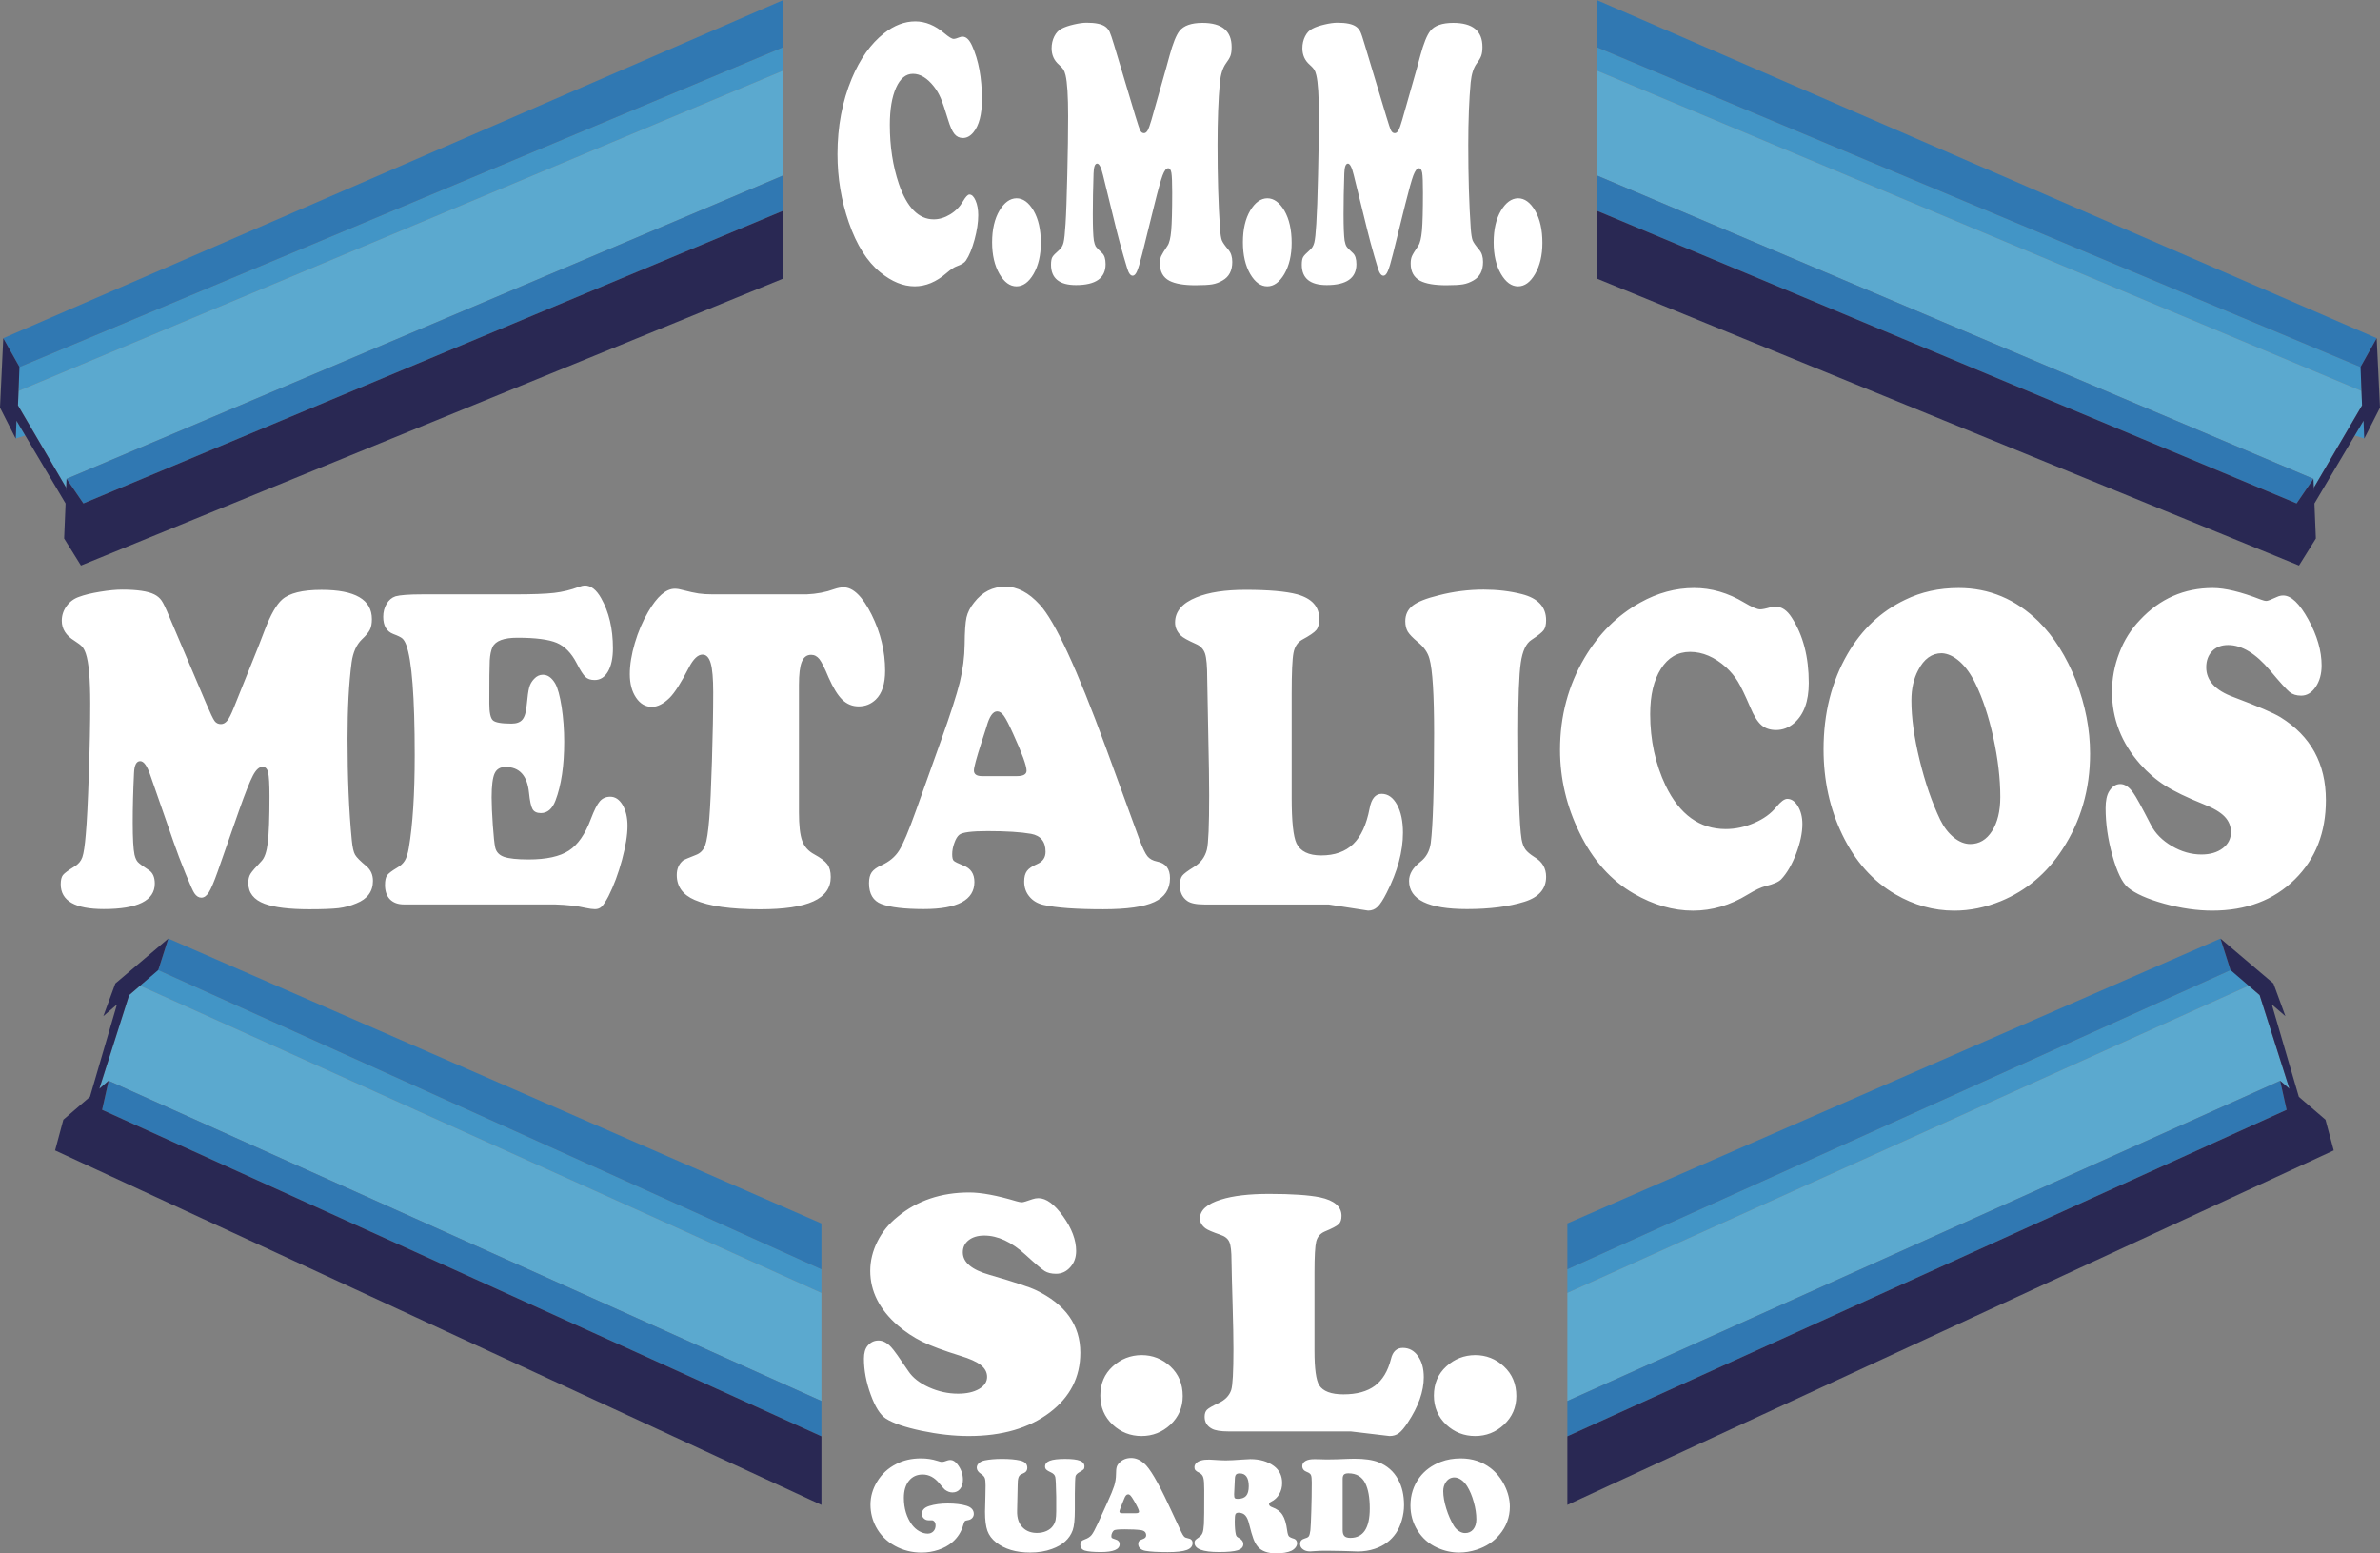 <?xml version="1.0" encoding="utf-8"?>
<!-- Generator: Adobe Illustrator 16.0.0, SVG Export Plug-In . SVG Version: 6.00 Build 0)  -->
<!DOCTYPE svg PUBLIC "-//W3C//DTD SVG 1.1//EN" "http://www.w3.org/Graphics/SVG/1.1/DTD/svg11.dtd">
<svg version="1.1" id="Capa_1" xmlns="http://www.w3.org/2000/svg" xmlns:xlink="http://www.w3.org/1999/xlink" x="0px" y="0px"
	 width="210.455px" height="137.332px" viewBox="0 0 210.455 137.332" enable-background="new 0 0 210.455 137.332"
	 xml:space="preserve">
<rect x="0" y="0" width="210.455" height="137.332" fill="#808080" stroke="none"/>
<g>
	<path fill="#4295C6" d="M72.637,112.213L13.992,85.766l0.459,0.163L72.637,112.213z M14.451,85.929l-0.424-0.265l-1.637,1.481
		l60.246,27.162v-2.095L14.451,85.929z"/>
	<path fill="#5BA9CF" d="M8.576,96.562l2.843-8.585l-2.635,8.28l0.821-0.706L8.576,96.562z M72.637,114.308L12.391,87.146
		l-0.972,0.831l-2.843,8.585l1.029-1.011l63.031,28.31V114.308z"/>
	<polygon fill="#3078B2" points="72.637,123.86 9.605,95.551 9.029,98.119 72.637,126.985 	"/>
	<polygon fill="#3078B2" points="14.885,82.977 13.992,85.766 72.637,112.217 72.637,108.165 	"/>
	<polygon fill="#292853" points="72.637,126.985 9.029,98.119 9.605,95.551 8.784,96.257 11.419,87.977 13.996,85.761 
		14.885,82.977 10.199,86.95 9.138,89.839 10.342,88.807 7.955,96.968 7.447,97.404 5.602,98.991 4.871,101.708 72.637,133.049 	"/>
	<path fill="#FFFFFF" d="M134.233,17.529c0.582,0,1.082,0.363,1.507,1.087c0.432,0.739,0.647,1.69,0.647,2.854
		c0,1.091-0.216,2.009-0.647,2.755c-0.425,0.728-0.925,1.09-1.507,1.09c-0.577,0-1.077-0.362-1.504-1.09
		c-0.435-0.746-0.65-1.681-0.65-2.803c0-1.143,0.216-2.08,0.65-2.806C133.156,17.902,133.656,17.54,134.233,17.529z M80.937,1.888
		c0.891,0,1.747,0.354,2.577,1.057c0.392,0.329,0.658,0.493,0.813,0.493c0.105,0,0.286-0.047,0.529-0.146
		c0.08-0.034,0.167-0.051,0.265-0.051c0.317,0,0.593,0.264,0.833,0.792c0.58,1.276,0.875,2.86,0.875,4.753
		c0,1.33-0.252,2.304-0.758,2.919c-0.275,0.33-0.58,0.495-0.923,0.495c-0.31,0-0.561-0.122-0.755-0.362
		c-0.195-0.242-0.386-0.671-0.57-1.287c-0.26-0.87-0.476-1.493-0.637-1.874c-0.162-0.38-0.365-0.724-0.604-1.031
		c-0.592-0.748-1.205-1.121-1.854-1.121c-0.624,0-1.125,0.409-1.491,1.227c-0.368,0.82-0.553,1.917-0.553,3.293
		c0,1.891,0.265,3.623,0.794,5.196c0.719,2.102,1.748,3.151,3.09,3.151c0.49,0,0.977-0.149,1.462-0.444
		c0.484-0.298,0.856-0.684,1.126-1.153c0.232-0.397,0.423-0.596,0.564-0.596c0.216,0,0.394,0.178,0.549,0.535
		c0.154,0.359,0.232,0.788,0.232,1.295c0,0.638-0.11,1.354-0.322,2.146c-0.215,0.792-0.467,1.414-0.768,1.863
		c-0.125,0.187-0.39,0.354-0.791,0.496c-0.233,0.075-0.543,0.279-0.924,0.608c-0.902,0.783-1.838,1.172-2.814,1.172
		c-1.016,0-2.027-0.412-3.038-1.236c-1.177-0.958-2.102-2.426-2.785-4.408c-0.667-1.923-1.005-3.936-1.005-6.037
		c0-2.442,0.424-4.669,1.262-6.682c0.731-1.75,1.682-3.084,2.856-4.009C79.068,2.241,79.99,1.888,80.937,1.888z M89.883,17.529
		c0.582,0,1.082,0.363,1.51,1.087c0.43,0.739,0.645,1.69,0.645,2.854c0,1.091-0.215,2.009-0.645,2.755
		c-0.428,0.728-0.928,1.09-1.51,1.09c-0.577,0-1.076-0.362-1.504-1.09c-0.43-0.746-0.65-1.681-0.65-2.803
		c0-1.143,0.221-2.08,0.65-2.806C88.807,17.902,89.306,17.54,89.883,17.529z M102.094,18.04l-1.099,4.438
		c-0.187,0.748-0.341,1.251-0.455,1.509c-0.112,0.261-0.243,0.389-0.381,0.389c-0.136,0-0.256-0.105-0.357-0.313
		c-0.065-0.132-0.22-0.616-0.459-1.452c-0.245-0.837-0.44-1.579-0.604-2.227l-1.202-4.899c-0.162-0.683-0.338-1.023-0.52-1.023
		c-0.195,0-0.301,0.29-0.318,0.874c-0.044,1.297-0.065,2.497-0.065,3.596c0,1.146,0.03,1.92,0.091,2.328
		c0.045,0.242,0.102,0.417,0.166,0.527c0.073,0.111,0.264,0.309,0.572,0.594c0.199,0.187,0.301,0.511,0.301,0.973
		c0,1.233-0.873,1.849-2.621,1.849c-1.467,0-2.205-0.599-2.205-1.798c0-0.309,0.039-0.531,0.115-0.669
		c0.074-0.137,0.273-0.344,0.591-0.619c0.199-0.164,0.333-0.389,0.402-0.675c0.069-0.284,0.129-0.842,0.178-1.666
		c0.058-0.879,0.106-2.324,0.154-4.331c0.049-2.008,0.074-3.727,0.074-5.156c0-1.792-0.076-3.008-0.229-3.645
		c-0.056-0.22-0.116-0.385-0.187-0.495c-0.069-0.11-0.203-0.253-0.394-0.429c-0.436-0.375-0.651-0.858-0.651-1.452
		c0-0.386,0.082-0.738,0.241-1.056c0.163-0.32,0.376-0.545,0.642-0.677c0.268-0.143,0.626-0.267,1.076-0.371
		c0.445-0.105,0.821-0.158,1.135-0.158c0.781,0,1.328,0.114,1.654,0.346c0.154,0.11,0.279,0.258,0.375,0.445
		c0.089,0.188,0.218,0.571,0.394,1.154l1.894,6.32c0.208,0.693,0.354,1.114,0.432,1.271c0.076,0.153,0.187,0.23,0.328,0.23
		c0.123,0,0.229-0.083,0.326-0.247c0.089-0.167,0.203-0.474,0.332-0.925l1.285-4.537l0.313-1.139
		c0.299-1.098,0.595-1.831,0.883-2.193c0.375-0.472,1.05-0.71,2.029-0.71c1.723,0,2.579,0.711,2.579,2.128
		c0,0.32-0.027,0.576-0.097,0.768c-0.067,0.192-0.208,0.426-0.415,0.701c-0.275,0.384-0.45,0.939-0.527,1.666
		c-0.139,1.519-0.207,3.367-0.207,5.544c0,2.804,0.072,5.263,0.218,7.375c0.038,0.518,0.094,0.869,0.168,1.056
		c0.078,0.186,0.276,0.467,0.59,0.841c0.218,0.263,0.328,0.616,0.328,1.056c0,0.769-0.283,1.313-0.849,1.634
		c-0.294,0.174-0.599,0.291-0.923,0.346c-0.321,0.053-0.816,0.082-1.487,0.082c-1.028,0-1.792-0.133-2.3-0.396
		c-0.563-0.297-0.838-0.804-0.838-1.518c0-0.265,0.035-0.481,0.105-0.653c0.076-0.169,0.264-0.48,0.568-0.93
		c0.159-0.232,0.266-0.678,0.324-1.337c0.057-0.66,0.087-1.782,0.087-3.365c0-0.88-0.025-1.458-0.069-1.733
		c-0.045-0.275-0.143-0.413-0.288-0.413c-0.172,0-0.335,0.213-0.493,0.635C102.646,15.932,102.406,16.775,102.094,18.04z
		 M112.061,17.529c0.578,0,1.077,0.363,1.509,1.087c0.43,0.739,0.646,1.69,0.646,2.854c0,1.091-0.216,2.009-0.646,2.755
		c-0.432,0.728-0.931,1.09-1.509,1.09c-0.582,0-1.081-0.362-1.509-1.09c-0.43-0.746-0.646-1.681-0.646-2.803
		c0-1.143,0.216-2.08,0.646-2.806C110.979,17.902,111.479,17.54,112.061,17.529z M124.267,18.04l-1.099,4.438
		c-0.186,0.748-0.336,1.251-0.455,1.509c-0.111,0.261-0.238,0.389-0.381,0.389c-0.135,0-0.251-0.105-0.357-0.313
		c-0.065-0.132-0.22-0.616-0.459-1.452c-0.241-0.837-0.44-1.579-0.599-2.227l-1.207-4.899c-0.162-0.683-0.338-1.023-0.516-1.023
		c-0.195,0-0.305,0.29-0.322,0.874c-0.044,1.297-0.065,2.497-0.065,3.596c0,1.146,0.034,1.92,0.091,2.328
		c0.045,0.242,0.102,0.417,0.17,0.527c0.069,0.111,0.26,0.309,0.573,0.594c0.199,0.187,0.301,0.511,0.301,0.973
		c0,1.233-0.874,1.849-2.622,1.849c-1.471,0-2.207-0.599-2.207-1.798c0-0.309,0.038-0.531,0.114-0.669
		c0.074-0.137,0.272-0.344,0.586-0.619c0.199-0.164,0.337-0.389,0.406-0.675c0.072-0.284,0.129-0.842,0.178-1.666
		c0.058-0.879,0.11-2.324,0.154-4.331c0.049-2.008,0.074-3.727,0.074-5.156c0-1.792-0.074-3.008-0.229-3.645
		c-0.053-0.22-0.116-0.385-0.187-0.495c-0.069-0.11-0.203-0.253-0.397-0.429c-0.432-0.375-0.647-0.858-0.647-1.452
		c0-0.386,0.082-0.738,0.241-1.056c0.161-0.32,0.377-0.545,0.646-0.677c0.269-0.143,0.626-0.267,1.073-0.371
		c0.448-0.105,0.825-0.158,1.134-0.158c0.781,0,1.333,0.114,1.655,0.346c0.158,0.11,0.279,0.258,0.374,0.445
		c0.093,0.188,0.218,0.571,0.39,1.154l1.902,6.32c0.207,0.693,0.349,1.114,0.428,1.271c0.08,0.153,0.19,0.23,0.327,0.23
		c0.123,0,0.233-0.083,0.326-0.247c0.094-0.167,0.203-0.474,0.332-0.925l1.289-4.537l0.309-1.139
		c0.297-1.098,0.595-1.831,0.887-2.193c0.371-0.472,1.046-0.71,2.027-0.71c1.721,0,2.582,0.711,2.582,2.128
		c0,0.32-0.036,0.576-0.102,0.768c-0.065,0.192-0.203,0.426-0.41,0.701c-0.279,0.384-0.455,0.939-0.529,1.666
		c-0.138,1.519-0.212,3.367-0.212,5.544c0,2.804,0.074,5.263,0.22,7.375c0.039,0.518,0.094,0.869,0.168,1.056
		c0.078,0.186,0.277,0.467,0.592,0.841c0.221,0.263,0.326,0.616,0.326,1.056c0,0.769-0.279,1.313-0.844,1.634
		c-0.299,0.174-0.604,0.291-0.928,0.346c-0.317,0.053-0.816,0.082-1.483,0.082c-1.028,0-1.801-0.133-2.307-0.396
		c-0.556-0.297-0.835-0.804-0.835-1.518c0-0.265,0.035-0.481,0.109-0.653c0.072-0.169,0.263-0.48,0.565-0.93
		c0.158-0.232,0.262-0.678,0.323-1.337c0.058-0.66,0.087-1.782,0.087-3.365c0-0.88-0.021-1.458-0.065-1.733
		c-0.049-0.275-0.142-0.413-0.292-0.413c-0.167,0-0.33,0.213-0.493,0.635C124.819,15.932,124.584,16.775,124.267,18.04z"/>
	<path fill="#FFFFFF" d="M195.672,51.986c1.081,0,2.495,0.342,4.247,1.024c0.207,0.081,0.374,0.119,0.499,0.119
		c0.106,0,0.424-0.119,0.944-0.36c0.169-0.08,0.349-0.12,0.535-0.12c0.705,0,1.443,0.708,2.224,2.127
		c0.781,1.42,1.171,2.772,1.171,4.058c0,0.751-0.174,1.384-0.525,1.898c-0.354,0.517-0.774,0.772-1.284,0.772
		c-0.413,0-0.756-0.106-1.021-0.319c-0.264-0.215-0.84-0.851-1.727-1.909c-1.259-1.5-2.494-2.25-3.711-2.25
		c-0.585,0-1.057,0.181-1.41,0.543c-0.345,0.361-0.524,0.838-0.524,1.426c0,1.166,0.8,2.043,2.406,2.631
		c2.167,0.818,3.557,1.414,4.166,1.789c2.675,1.659,4.009,4.104,4.009,7.333c0,2.849-0.91,5.181-2.736,6.987
		c-1.867,1.85-4.305,2.772-7.312,2.772c-1.337,0-2.758-0.203-4.245-0.613c-1.487-0.411-2.561-0.887-3.223-1.436
		c-0.5-0.432-0.954-1.364-1.356-2.804c-0.404-1.437-0.607-2.842-0.607-4.204c0-0.658,0.105-1.156,0.313-1.488
		c0.264-0.43,0.595-0.645,0.992-0.645s0.781,0.262,1.146,0.786c0.219,0.292,0.739,1.236,1.556,2.83
		c0.388,0.751,1.005,1.373,1.85,1.868c0.842,0.495,1.716,0.745,2.618,0.745c0.776,0,1.402-0.187,1.885-0.553
		c0.484-0.37,0.724-0.844,0.724-1.418c0-0.535-0.19-0.996-0.564-1.386c-0.377-0.388-0.99-0.749-1.841-1.083
		c-1.501-0.605-2.642-1.156-3.427-1.659c-0.789-0.501-1.52-1.134-2.202-1.898c-1.655-1.874-2.484-4.004-2.484-6.387
		c0-1.178,0.216-2.327,0.647-3.445c0.425-1.117,1.036-2.084,1.823-2.9C190.988,52.929,193.135,51.986,195.672,51.986z M21.139,71.65
		l-1.889,5.402c-0.323,0.912-0.584,1.526-0.782,1.84c-0.201,0.314-0.419,0.47-0.66,0.47c-0.231,0-0.438-0.125-0.614-0.382
		c-0.116-0.158-0.381-0.749-0.795-1.765c-0.415-1.02-0.756-1.923-1.029-2.713l-2.078-5.965c-0.279-0.831-0.579-1.246-0.893-1.246
		c-0.338,0-0.521,0.354-0.548,1.065c-0.079,1.58-0.114,3.04-0.114,4.379c0,1.391,0.053,2.334,0.158,2.829
		c0.072,0.296,0.17,0.513,0.293,0.646c0.122,0.133,0.445,0.375,0.979,0.722c0.35,0.229,0.521,0.622,0.521,1.185
		c0,1.501-1.505,2.252-4.512,2.252c-2.537,0-3.805-0.73-3.805-2.19c0-0.374,0.065-0.646,0.194-0.813
		c0.134-0.169,0.468-0.419,1.016-0.755c0.347-0.199,0.578-0.475,0.7-0.821c0.121-0.348,0.223-1.024,0.305-2.029
		c0.098-1.073,0.187-2.829,0.268-5.274c0.086-2.443,0.127-4.536,0.127-6.276c0-2.182-0.129-3.664-0.395-4.438
		c-0.095-0.269-0.201-0.469-0.321-0.603c-0.122-0.133-0.345-0.308-0.684-0.524c-0.743-0.454-1.117-1.043-1.117-1.767
		c0-0.468,0.138-0.897,0.419-1.286c0.275-0.388,0.646-0.663,1.104-0.823c0.464-0.174,1.077-0.326,1.85-0.452
		c0.769-0.127,1.425-0.19,1.956-0.19c1.341,0,2.293,0.142,2.846,0.421c0.271,0.135,0.486,0.315,0.646,0.543
		c0.159,0.228,0.383,0.696,0.675,1.405l3.271,7.693c0.357,0.843,0.604,1.357,0.74,1.546c0.134,0.187,0.324,0.281,0.565,0.281
		c0.208,0,0.394-0.101,0.557-0.301c0.163-0.201,0.354-0.575,0.573-1.124l2.218-5.524l0.534-1.387
		c0.512-1.337,1.023-2.229,1.523-2.67c0.643-0.577,1.805-0.862,3.491-0.862c2.969,0,4.452,0.862,4.452,2.59
		c0,0.389-0.057,0.699-0.176,0.934c-0.113,0.234-0.349,0.519-0.707,0.854c-0.484,0.47-0.785,1.144-0.909,2.028
		c-0.245,1.85-0.362,4.099-0.362,6.75c0,3.415,0.125,6.407,0.377,8.978c0.062,0.631,0.158,1.06,0.29,1.284
		c0.129,0.229,0.472,0.571,1.016,1.024c0.374,0.323,0.565,0.753,0.565,1.286c0,0.938-0.489,1.601-1.465,1.989
		c-0.504,0.214-1.033,0.355-1.585,0.424c-0.557,0.063-1.409,0.097-2.565,0.097c-1.771,0-3.091-0.16-3.963-0.482
		c-0.963-0.359-1.445-0.976-1.445-1.843c0-0.324,0.063-0.588,0.19-0.796c0.125-0.207,0.45-0.586,0.976-1.134
		c0.273-0.282,0.459-0.823,0.557-1.628c0.098-0.804,0.15-2.169,0.15-4.097c0-1.073-0.041-1.775-0.119-2.111
		c-0.076-0.334-0.243-0.502-0.494-0.502c-0.293,0-0.578,0.258-0.85,0.774C22.093,69.084,21.682,70.11,21.139,71.65z M37.348,52.548
		h8.076c1.635,0,2.828-0.042,3.578-0.13c0.751-0.087,1.482-0.265,2.193-0.533c0.221-0.078,0.391-0.119,0.518-0.119
		c0.547,0,1.027,0.374,1.447,1.125c0.689,1.218,1.039,2.69,1.039,4.418c0,0.871-0.146,1.556-0.434,2.057
		c-0.291,0.504-0.684,0.754-1.188,0.754c-0.346,0-0.614-0.09-0.809-0.271c-0.195-0.18-0.455-0.586-0.777-1.216
		c-0.463-0.896-1.049-1.496-1.756-1.798c-0.707-0.299-1.866-0.452-3.479-0.452c-1.209,0-1.938,0.275-2.203,0.824
		c-0.136,0.294-0.216,0.689-0.246,1.184c-0.027,0.496-0.039,1.762-0.039,3.797c0,0.804,0.105,1.304,0.316,1.495
		c0.208,0.196,0.76,0.292,1.65,0.292c0.438,0,0.76-0.116,0.959-0.352c0.199-0.235,0.326-0.651,0.379-1.255
		c0.074-0.776,0.146-1.31,0.227-1.598c0.078-0.286,0.225-0.537,0.432-0.752c0.225-0.241,0.48-0.363,0.772-0.363
		c0.432,0,0.794,0.262,1.099,0.784c0.218,0.39,0.406,1.076,0.561,2.059c0.15,0.984,0.227,2.012,0.227,3.083
		c0,2.116-0.256,3.85-0.772,5.202c-0.28,0.736-0.712,1.104-1.289,1.104c-0.357,0-0.601-0.116-0.738-0.351
		c-0.134-0.235-0.239-0.72-0.313-1.456c-0.154-1.515-0.849-2.272-2.078-2.272c-0.465,0-0.791,0.192-0.963,0.575
		c-0.174,0.381-0.264,1.088-0.264,2.116c0,0.631,0.037,1.447,0.105,2.441c0.069,0.999,0.14,1.659,0.211,1.981
		c0.087,0.399,0.346,0.679,0.777,0.833c0.439,0.152,1.162,0.231,2.18,0.231c1.572,0,2.755-0.261,3.551-0.777
		c0.797-0.514,1.447-1.447,1.951-2.8c0.294-0.776,0.559-1.299,0.793-1.567c0.235-0.267,0.544-0.402,0.923-0.402
		c0.438,0,0.804,0.245,1.095,0.734c0.283,0.489,0.429,1.103,0.429,1.839c0,0.805-0.163,1.808-0.486,3.012
		c-0.326,1.204-0.724,2.276-1.196,3.214c-0.242,0.457-0.441,0.758-0.596,0.912c-0.159,0.154-0.358,0.23-0.6,0.23
		c-0.199,0-0.486-0.038-0.865-0.118c-0.671-0.161-1.564-0.263-2.686-0.301H35.725c-0.535,0-0.945-0.152-1.242-0.45
		c-0.294-0.303-0.439-0.729-0.439-1.276c0-0.39,0.061-0.671,0.186-0.847c0.127-0.171,0.415-0.394,0.867-0.662
		c0.316-0.174,0.549-0.388,0.699-0.639c0.154-0.257,0.272-0.633,0.354-1.128c0.345-2.021,0.52-4.747,0.52-8.175
		c0-5.17-0.251-8.43-0.755-9.782c-0.102-0.268-0.22-0.455-0.347-0.563c-0.125-0.107-0.385-0.235-0.783-0.382
		c-0.6-0.228-0.899-0.736-0.899-1.526c0-0.429,0.102-0.812,0.3-1.146c0.199-0.333,0.46-0.555,0.785-0.664
		C35.38,52.608,36.169,52.548,37.348,52.548z M63.04,52.548h8.284c0.889-0.038,1.702-0.193,2.438-0.462
		c0.313-0.106,0.591-0.16,0.829-0.16c0.854,0,1.674,0.802,2.48,2.41c0.8,1.607,1.197,3.262,1.197,4.962
		c0,1.166-0.274,2.016-0.829,2.551c-0.421,0.401-0.923,0.602-1.511,0.602c-0.557,0-1.037-0.197-1.447-0.591
		c-0.406-0.395-0.809-1.049-1.211-1.958c-0.343-0.831-0.617-1.373-0.813-1.627c-0.205-0.255-0.444-0.382-0.729-0.382
		c-0.387,0-0.662,0.207-0.829,0.622c-0.171,0.415-0.251,1.1-0.251,2.049v11.249c0,1.151,0.092,1.989,0.283,2.51
		c0.188,0.524,0.541,0.923,1.066,1.206c0.563,0.309,0.954,0.599,1.157,0.874c0.203,0.273,0.305,0.651,0.305,1.137
		c0,0.963-0.508,1.678-1.532,2.146c-1.02,0.47-2.594,0.702-4.711,0.702c-2.598,0-4.523-0.271-5.785-0.823
		c-1.056-0.455-1.589-1.188-1.589-2.211c0-0.546,0.192-0.976,0.565-1.284c0.097-0.066,0.472-0.227,1.119-0.48
		c0.397-0.145,0.673-0.428,0.827-0.843c0.15-0.414,0.272-1.215,0.366-2.391c0.087-1.044,0.163-2.734,0.236-5.072
		c0.072-2.336,0.111-4.361,0.111-6.077c0-1.204-0.074-2.061-0.221-2.571c-0.146-0.508-0.387-0.763-0.724-0.763
		c-0.406,0-0.804,0.376-1.196,1.125c-0.697,1.366-1.275,2.27-1.727,2.711c-0.537,0.522-1.054,0.785-1.557,0.785
		c-0.565,0-1.033-0.272-1.399-0.815c-0.368-0.543-0.552-1.235-0.552-2.079c0-0.83,0.15-1.743,0.443-2.74
		c0.293-0.998,0.687-1.918,1.18-2.763c0.795-1.367,1.58-2.047,2.357-2.047c0.211,0,0.45,0.038,0.723,0.119
		c0.565,0.146,1.029,0.248,1.389,0.302C62.149,52.523,62.568,52.548,63.04,52.548z M97.785,66.085l2.971,8.135
		c0.281,0.753,0.517,1.244,0.707,1.479c0.188,0.232,0.477,0.394,0.865,0.472c0.754,0.146,1.131,0.635,1.131,1.464
		c0,0.98-0.462,1.683-1.383,2.11c-0.922,0.43-2.434,0.641-4.525,0.641c-2.371,0-4.127-0.124-5.27-0.381
		c-0.525-0.118-0.941-0.363-1.246-0.731c-0.314-0.369-0.469-0.813-0.469-1.334c0-0.401,0.081-0.715,0.244-0.935
		c0.162-0.221,0.463-0.428,0.905-0.614c0.493-0.216,0.741-0.575,0.741-1.083c0-0.899-0.428-1.427-1.276-1.587
		c-0.91-0.161-2.196-0.242-3.85-0.242c-1.395,0-2.228,0.106-2.501,0.322c-0.17,0.136-0.315,0.374-0.438,0.724
		c-0.13,0.347-0.191,0.682-0.191,1.003c0,0.294,0.045,0.486,0.134,0.571c0.089,0.089,0.379,0.233,0.874,0.432
		c0.635,0.241,0.956,0.724,0.956,1.447c0,1.592-1.491,2.392-4.479,2.392c-1.699,0-2.943-0.148-3.739-0.444
		c-0.736-0.279-1.103-0.897-1.103-1.848c0-0.417,0.082-0.734,0.243-0.963c0.163-0.229,0.453-0.436,0.87-0.622
		c0.684-0.309,1.199-0.74,1.549-1.295c0.354-0.559,0.855-1.746,1.504-3.567l2.217-6.207c0.816-2.275,1.364-3.98,1.646-5.11
		c0.274-1.132,0.416-2.239,0.429-3.325c0.009-1.152,0.065-1.952,0.163-2.4c0.102-0.448,0.326-0.888,0.671-1.316
		c0.724-0.938,1.642-1.406,2.764-1.406c1.063,0,2.073,0.529,3.036,1.587C93.277,54.899,95.229,59.11,97.785,66.085z M86.838,68.618
		h3.086c0.564,0,0.851-0.162,0.851-0.482c0-0.442-0.396-1.527-1.183-3.255c-0.354-0.789-0.627-1.318-0.817-1.587
		c-0.188-0.268-0.388-0.401-0.595-0.401c-0.381,0-0.693,0.447-0.941,1.347l-0.459,1.425c-0.44,1.367-0.66,2.182-0.66,2.45
		C86.119,68.449,86.359,68.618,86.838,68.618z M114.219,61.325v9.221c0,2.076,0.142,3.413,0.426,4.017
		c0.347,0.711,1.075,1.066,2.184,1.066c1.196,0,2.138-0.336,2.834-1.007c0.689-0.669,1.17-1.712,1.443-3.132
		c0.158-0.872,0.516-1.306,1.068-1.306c0.557,0,1.007,0.317,1.36,0.954c0.35,0.637,0.525,1.464,0.525,2.48
		c0,1.658-0.48,3.434-1.443,5.321c-0.305,0.604-0.574,1.016-0.805,1.236c-0.229,0.222-0.503,0.332-0.834,0.332l-3.491-0.542h-10.987
		c-0.724,0-1.231-0.105-1.523-0.321c-0.432-0.307-0.646-0.771-0.646-1.384c0-0.377,0.072-0.656,0.214-0.838
		c0.14-0.178,0.485-0.437,1.028-0.771c0.599-0.364,0.979-0.872,1.147-1.528c0.138-0.55,0.203-2.149,0.203-4.799
		c0-1.234-0.025-3.007-0.078-5.324c-0.049-2.223-0.081-3.895-0.094-5.022c0-1.071-0.063-1.803-0.194-2.2
		c-0.134-0.395-0.406-0.678-0.825-0.853c-0.69-0.309-1.135-0.556-1.321-0.743c-0.338-0.335-0.503-0.717-0.503-1.146
		c0-0.978,0.633-1.72,1.902-2.229c1.081-0.442,2.524-0.661,4.34-0.661c2.029,0,3.554,0.132,4.557,0.4
		c1.301,0.363,1.951,1.084,1.951,2.171c0,0.441-0.089,0.771-0.261,0.983c-0.174,0.214-0.593,0.501-1.268,0.865
		c-0.394,0.226-0.646,0.616-0.751,1.164C114.272,58.281,114.219,59.479,114.219,61.325z M131.197,52.127
		c1.195,0,2.321,0.132,3.377,0.401c1.427,0.363,2.142,1.132,2.142,2.31c0,0.389-0.072,0.68-0.214,0.874
		c-0.14,0.194-0.501,0.479-1.073,0.855c-0.484,0.307-0.802,0.983-0.952,2.027c-0.154,1.046-0.23,3.08-0.23,6.107
		c0,5.115,0.102,8.282,0.301,9.499c0.072,0.39,0.187,0.688,0.336,0.896c0.15,0.207,0.415,0.432,0.794,0.673
		c0.694,0.402,1.039,0.984,1.039,1.748c0,1.07-0.642,1.808-1.922,2.207c-1.382,0.43-3.072,0.646-5.076,0.646
		c-3.416,0-5.121-0.832-5.121-2.493c0-0.601,0.332-1.163,1.003-1.685c0.517-0.401,0.817-0.952,0.914-1.65
		c0.195-1.523,0.297-4.766,0.297-9.719c0-3.429-0.138-5.625-0.411-6.588c-0.146-0.549-0.495-1.044-1.047-1.487
		c-0.437-0.362-0.72-0.664-0.87-0.904c-0.142-0.242-0.22-0.55-0.22-0.924c0-0.576,0.22-1.034,0.653-1.377
		c0.437-0.339,1.204-0.644,2.303-0.912C128.53,52.293,129.855,52.127,131.197,52.127z M149.804,51.986
		c1.53,0,3.006,0.429,4.432,1.286c0.675,0.402,1.139,0.602,1.403,0.602c0.186,0,0.491-0.058,0.909-0.181
		c0.134-0.04,0.288-0.06,0.455-0.06c0.544,0,1.024,0.321,1.431,0.965c1.01,1.552,1.509,3.481,1.509,5.785
		c0,1.62-0.436,2.805-1.306,3.556c-0.468,0.4-0.999,0.601-1.585,0.601c-0.531,0-0.971-0.147-1.304-0.441
		c-0.338-0.295-0.664-0.817-0.976-1.566c-0.452-1.059-0.818-1.819-1.098-2.279c-0.284-0.462-0.635-0.881-1.041-1.257
		c-1.016-0.91-2.08-1.365-3.191-1.365c-1.077,0-1.938,0.498-2.571,1.496c-0.635,0.997-0.952,2.333-0.952,4.007
		c0,2.302,0.459,4.413,1.369,6.329c1.236,2.556,3.009,3.834,5.313,3.834c0.849,0,1.691-0.18,2.524-0.542
		c0.834-0.359,1.479-0.829,1.943-1.404c0.394-0.483,0.724-0.725,0.971-0.725c0.37,0,0.684,0.216,0.946,0.654
		c0.26,0.434,0.392,0.963,0.392,1.576c0,0.774-0.185,1.646-0.549,2.611c-0.37,0.961-0.806,1.719-1.322,2.269
		c-0.218,0.229-0.675,0.43-1.369,0.602c-0.397,0.093-0.923,0.345-1.585,0.744c-1.553,0.951-3.166,1.427-4.846,1.427
		c-1.748,0-3.496-0.504-5.235-1.507c-2.019-1.164-3.621-2.952-4.791-5.362c-1.155-2.345-1.733-4.796-1.733-7.353
		c0-2.972,0.724-5.684,2.171-8.134c1.262-2.129,2.899-3.757,4.923-4.881C146.581,52.415,148.166,51.986,149.804,51.986z
		 M173.202,51.986c2.689,0,5.043,0.985,7.056,2.953c1.365,1.352,2.472,3.106,3.32,5.263c0.825,2.142,1.24,4.284,1.24,6.427
		c0,3.159-0.817,5.982-2.455,8.478c-1.382,2.116-3.191,3.634-5.422,4.558c-1.371,0.562-2.749,0.845-4.135,0.845
		c-1.813,0-3.549-0.482-5.206-1.447c-1.999-1.164-3.565-2.925-4.699-5.282c-1.097-2.276-1.651-4.788-1.651-7.531
		c0-3.187,0.712-5.998,2.123-8.437c1.259-2.169,2.952-3.76,5.081-4.78C169.88,52.333,171.461,51.986,173.202,51.986z
		 M171.706,57.751c-0.882,0-1.578,0.502-2.091,1.507c-0.397,0.747-0.597,1.641-0.597,2.671c0,1.513,0.239,3.264,0.724,5.252
		c0.482,1.989,1.09,3.754,1.824,5.294c0.322,0.654,0.724,1.177,1.2,1.566c0.477,0.385,0.963,0.58,1.456,0.58
		c0.796,0,1.438-0.379,1.926-1.144c0.488-0.766,0.731-1.767,0.731-3.013c0-1.622-0.207-3.367-0.613-5.244
		c-0.41-1.874-0.939-3.473-1.589-4.798c-0.4-0.817-0.859-1.462-1.382-1.931C172.771,58.027,172.241,57.777,171.706,57.751z"/>
	<path fill="#FFFFFF" d="M130.441,119.804c0.976,0,1.824,0.332,2.544,1.001c0.732,0.677,1.098,1.551,1.098,2.622
		c0,1.003-0.365,1.845-1.098,2.532c-0.72,0.667-1.568,0.999-2.544,0.999c-0.979,0-1.83-0.332-2.55-0.999
		c-0.73-0.688-1.097-1.549-1.097-2.577c0-1.05,0.366-1.911,1.097-2.577C128.611,120.145,129.462,119.813,130.441,119.804z
		 M85.713,105.427c1.058,0,2.447,0.26,4.166,0.774c0.207,0.062,0.371,0.091,0.496,0.091c0.102,0,0.41-0.091,0.922-0.273
		c0.168-0.059,0.343-0.091,0.529-0.091c0.691,0,1.416,0.538,2.184,1.608c0.768,1.071,1.149,2.091,1.149,3.064
		c0,0.567-0.169,1.041-0.517,1.431c-0.345,0.389-0.764,0.584-1.26,0.584c-0.41,0-0.744-0.081-1.004-0.241
		c-0.257-0.161-0.822-0.642-1.695-1.441c-1.234-1.132-2.451-1.699-3.646-1.699c-0.576,0-1.035,0.138-1.382,0.41
		c-0.345,0.273-0.517,0.631-0.517,1.075c0,0.881,0.785,1.543,2.361,1.989c2.131,0.618,3.496,1.066,4.092,1.348
		c2.625,1.255,3.938,3.097,3.938,5.534c0,2.154-0.895,3.913-2.688,5.277c-1.832,1.393-4.222,2.091-7.178,2.091
		c-1.32,0-2.707-0.156-4.172-0.461c-1.461-0.31-2.514-0.669-3.165-1.086c-0.491-0.319-0.939-1.026-1.333-2.114
		c-0.398-1.083-0.598-2.146-0.598-3.176c0-0.497,0.106-0.87,0.31-1.124c0.261-0.321,0.584-0.482,0.976-0.482
		c0.39,0,0.764,0.195,1.126,0.591c0.216,0.222,0.728,0.938,1.532,2.137c0.379,0.565,0.984,1.037,1.813,1.412
		c0.829,0.372,1.683,0.559,2.569,0.559c0.76,0,1.377-0.138,1.854-0.415c0.474-0.279,0.711-0.635,0.711-1.07
		c0-0.404-0.188-0.754-0.559-1.046c-0.369-0.292-0.972-0.564-1.808-0.816c-1.473-0.457-2.595-0.874-3.366-1.253
		c-0.773-0.381-1.492-0.857-2.163-1.431c-1.626-1.418-2.438-3.026-2.438-4.825c0-0.889,0.213-1.754,0.635-2.599
		c0.422-0.846,1.021-1.576,1.793-2.192C81.107,106.14,83.218,105.427,85.713,105.427z M100.944,119.804
		c0.974,0,1.824,0.332,2.548,1.001c0.729,0.677,1.092,1.551,1.092,2.622c0,1.003-0.363,1.845-1.092,2.532
		c-0.724,0.667-1.574,0.999-2.548,0.999c-0.979,0-1.83-0.332-2.55-0.999c-0.732-0.688-1.096-1.549-1.096-2.577
		c0-1.05,0.363-1.911,1.096-2.577C99.114,120.145,99.965,119.813,100.944,119.804z M116.235,112.479v6.958
		c0,1.566,0.138,2.577,0.417,3.034c0.339,0.533,1.054,0.805,2.144,0.805c1.175,0,2.102-0.254,2.783-0.76
		c0.675-0.506,1.151-1.293,1.42-2.366c0.154-0.656,0.504-0.983,1.048-0.983c0.55,0,0.992,0.238,1.337,0.719
		c0.345,0.482,0.517,1.104,0.517,1.873c0,1.253-0.472,2.593-1.422,4.019c-0.297,0.455-0.562,0.766-0.785,0.932
		c-0.227,0.165-0.5,0.249-0.821,0.249l-3.426-0.406h-10.797c-0.707,0-1.206-0.082-1.496-0.245c-0.421-0.23-0.633-0.58-0.633-1.046
		c0-0.283,0.07-0.49,0.212-0.628c0.138-0.138,0.472-0.33,1.007-0.582c0.591-0.275,0.963-0.66,1.13-1.155
		c0.134-0.415,0.199-1.621,0.199-3.623c0-0.929-0.023-2.269-0.076-4.021c-0.049-1.676-0.083-2.941-0.095-3.788
		c0-0.809-0.06-1.363-0.191-1.661c-0.129-0.301-0.397-0.512-0.813-0.646c-0.679-0.232-1.108-0.419-1.297-0.559
		c-0.328-0.254-0.491-0.542-0.491-0.868c0-0.736,0.622-1.297,1.867-1.68c1.06-0.334,2.481-0.499,4.262-0.499
		c1.997,0,3.489,0.102,4.479,0.3c1.276,0.273,1.911,0.821,1.911,1.638c0,0.335-0.08,0.58-0.252,0.745
		c-0.171,0.161-0.586,0.377-1.244,0.652c-0.39,0.173-0.637,0.461-0.743,0.876C116.286,110.177,116.235,111.083,116.235,112.479z"/>
	<path fill="#FFFFFF" d="M128.619,130.619c-0.328,0-0.588,0.144-0.78,0.44c-0.146,0.22-0.219,0.478-0.219,0.778
		c0,0.44,0.09,0.952,0.268,1.532c0.18,0.58,0.408,1.097,0.679,1.545c0.123,0.192,0.273,0.345,0.451,0.457
		c0.176,0.114,0.355,0.169,0.541,0.169c0.297,0,0.536-0.109,0.72-0.332c0.178-0.225,0.269-0.517,0.269-0.88
		c0-0.475-0.073-0.984-0.229-1.53c-0.149-0.55-0.345-1.012-0.588-1.403c-0.15-0.236-0.321-0.425-0.517-0.561
		C129.018,130.697,128.818,130.626,128.619,130.619z M129.176,128.937c1.005,0,1.884,0.286,2.635,0.861
		c0.508,0.394,0.919,0.906,1.236,1.536c0.309,0.625,0.463,1.249,0.463,1.875c0,0.923-0.305,1.748-0.914,2.472
		c-0.517,0.618-1.188,1.061-2.025,1.329c-0.508,0.165-1.024,0.252-1.54,0.252c-0.676,0-1.32-0.146-1.938-0.426
		c-0.747-0.338-1.329-0.853-1.757-1.54c-0.41-0.664-0.613-1.396-0.613-2.198c0-0.93,0.265-1.75,0.789-2.462
		c0.472-0.633,1.104-1.096,1.898-1.396C127.938,129.038,128.53,128.937,129.176,128.937z M81.434,128.937
		c0.512,0,0.994,0.07,1.447,0.216c0.203,0.066,0.341,0.1,0.417,0.1c0.078,0,0.241-0.042,0.493-0.135
		c0.08-0.025,0.165-0.039,0.252-0.039c0.22,0,0.426,0.128,0.626,0.386c0.319,0.415,0.479,0.865,0.479,1.358
		c0,0.337-0.081,0.609-0.252,0.816c-0.169,0.208-0.394,0.31-0.675,0.31c-0.227,0-0.447-0.083-0.667-0.245
		c-0.063-0.051-0.226-0.233-0.486-0.551c-0.428-0.529-0.923-0.791-1.479-0.791c-0.508,0-0.916,0.186-1.213,0.554
		c-0.3,0.373-0.45,0.872-0.45,1.503c0,0.934,0.239,1.73,0.716,2.385c0.184,0.239,0.393,0.43,0.645,0.573
		c0.25,0.142,0.498,0.212,0.745,0.212c0.203,0,0.37-0.065,0.499-0.199c0.136-0.138,0.199-0.309,0.199-0.521
		c0-0.19-0.055-0.321-0.16-0.399c-0.047-0.032-0.088-0.049-0.123-0.058c-0.036-0.004-0.15-0.004-0.339-0.004
		c-0.165,0-0.307-0.056-0.417-0.165c-0.114-0.105-0.167-0.241-0.167-0.406c0-0.324,0.212-0.555,0.642-0.692
		c0.476-0.147,1.021-0.222,1.64-0.222c0.658,0,1.215,0.067,1.661,0.203c0.428,0.135,0.644,0.374,0.644,0.724
		c0,0.14-0.054,0.263-0.148,0.366c-0.102,0.102-0.227,0.162-0.381,0.184c-0.138,0.02-0.229,0.047-0.269,0.091
		c-0.041,0.041-0.08,0.143-0.125,0.301c-0.167,0.624-0.497,1.143-0.984,1.56c-0.338,0.286-0.74,0.508-1.219,0.669
		c-0.477,0.161-0.973,0.243-1.496,0.243c-0.854,0-1.643-0.201-2.357-0.595c-0.736-0.402-1.293-0.965-1.676-1.685
		c-0.319-0.607-0.482-1.257-0.482-1.955c0-0.709,0.19-1.38,0.576-2.019c0.408-0.682,0.975-1.209,1.707-1.579
		C79.889,129.1,80.617,128.937,81.434,128.937z M95.045,132.03v1.431c0,0.863-0.06,1.476-0.191,1.835
		c-0.274,0.758-0.886,1.308-1.828,1.646c-0.568,0.214-1.217,0.319-1.934,0.319c-1.257,0-2.258-0.303-3.014-0.899
		c-0.37-0.292-0.622-0.631-0.764-1.02c-0.138-0.386-0.212-0.948-0.212-1.677c0-0.287,0.013-0.753,0.034-1.404l0.015-0.917
		c0-0.323-0.023-0.548-0.071-0.675c-0.049-0.123-0.155-0.241-0.322-0.352c-0.256-0.165-0.387-0.355-0.387-0.561
		c0-0.152,0.064-0.29,0.201-0.406c0.124-0.118,0.3-0.197,0.516-0.239c0.43-0.085,0.938-0.129,1.523-0.129
		c0.642,0,1.179,0.047,1.604,0.146c0.419,0.094,0.626,0.306,0.626,0.64c0,0.165-0.057,0.294-0.178,0.392
		c-0.029,0.023-0.146,0.087-0.354,0.184c-0.123,0.051-0.207,0.152-0.252,0.299c-0.049,0.144-0.069,0.383-0.069,0.715
		c0,0.341-0.017,1.075-0.049,2.203c-0.021,0.673,0.163,1.183,0.544,1.534c0.313,0.29,0.72,0.434,1.213,0.434
		c0.309,0,0.592-0.059,0.844-0.171c0.256-0.116,0.451-0.273,0.582-0.472c0.11-0.152,0.178-0.322,0.221-0.511
		c0.035-0.188,0.055-0.444,0.055-0.768v-1.291c-0.02-0.986-0.045-1.566-0.085-1.735c-0.036-0.169-0.163-0.305-0.376-0.402
		c-0.203-0.093-0.344-0.173-0.415-0.245c-0.074-0.074-0.11-0.167-0.11-0.275c0-0.236,0.138-0.406,0.419-0.514
		c0.275-0.106,0.726-0.161,1.344-0.161c0.607,0,1.046,0.051,1.318,0.159c0.267,0.104,0.402,0.274,0.402,0.501
		c0,0.116-0.021,0.201-0.069,0.256c-0.045,0.051-0.17,0.136-0.367,0.25c-0.207,0.116-0.328,0.241-0.357,0.377
		C95.074,130.661,95.053,131.165,95.045,132.03z M103.338,133.051l1.109,2.372c0.105,0.22,0.194,0.364,0.264,0.434
		c0.07,0.068,0.18,0.114,0.322,0.138c0.279,0.042,0.423,0.185,0.423,0.426c0,0.285-0.176,0.492-0.517,0.615
		c-0.347,0.127-0.908,0.19-1.688,0.19c-0.884,0-1.536-0.038-1.962-0.114c-0.194-0.033-0.354-0.104-0.467-0.211
		c-0.119-0.108-0.172-0.237-0.172-0.39c0-0.121,0.029-0.208,0.089-0.273c0.062-0.065,0.171-0.125,0.339-0.18
		c0.182-0.063,0.272-0.169,0.272-0.317c0-0.258-0.154-0.415-0.472-0.461c-0.343-0.047-0.821-0.07-1.435-0.07
		c-0.521,0-0.834,0.029-0.936,0.091c-0.062,0.043-0.118,0.112-0.163,0.214c-0.049,0.102-0.072,0.197-0.072,0.29
		c0,0.089,0.016,0.144,0.051,0.169c0.034,0.025,0.141,0.068,0.322,0.127c0.241,0.07,0.361,0.212,0.361,0.422
		c0,0.465-0.557,0.696-1.67,0.696c-0.635,0-1.102-0.043-1.398-0.127c-0.272-0.083-0.406-0.263-0.406-0.542
		c0-0.121,0.027-0.212,0.09-0.279c0.061-0.068,0.166-0.127,0.325-0.183c0.252-0.089,0.442-0.218,0.577-0.378
		c0.13-0.161,0.316-0.511,0.562-1.039l0.825-1.812c0.305-0.665,0.508-1.164,0.613-1.49c0.102-0.334,0.154-0.656,0.159-0.974
		c0.002-0.336,0.022-0.566,0.063-0.698c0.038-0.131,0.118-0.262,0.248-0.387c0.268-0.271,0.615-0.409,1.027-0.409
		c0.4,0,0.773,0.155,1.135,0.462C101.66,129.785,102.386,131.013,103.338,133.051z M99.26,133.789h1.147
		c0.212,0,0.317-0.047,0.317-0.142c0-0.129-0.146-0.444-0.44-0.948c-0.134-0.23-0.235-0.385-0.305-0.463
		c-0.071-0.076-0.146-0.119-0.222-0.119c-0.145,0-0.256,0.132-0.352,0.394l-0.17,0.415c-0.162,0.402-0.247,0.639-0.247,0.715
		C98.989,133.742,99.078,133.789,99.26,133.789z M109.532,133.738c-0.146,0-0.244,0.042-0.284,0.134
		c-0.042,0.089-0.062,0.298-0.062,0.628c0,0.493,0.032,0.885,0.094,1.16c0.021,0.08,0.049,0.14,0.084,0.182
		c0.043,0.042,0.114,0.093,0.229,0.156c0.231,0.132,0.35,0.301,0.35,0.513c0,0.258-0.163,0.438-0.486,0.548
		c-0.33,0.108-0.879,0.159-1.659,0.159c-1.443,0-2.172-0.273-2.172-0.821c0-0.094,0.025-0.167,0.066-0.225
		c0.044-0.057,0.142-0.136,0.292-0.237c0.171-0.111,0.289-0.245,0.349-0.401c0.062-0.152,0.106-0.422,0.127-0.8
		c0.021-0.275,0.027-1.272,0.027-2.984c0-0.542-0.022-0.912-0.08-1.106c-0.053-0.197-0.171-0.341-0.354-0.43
		c-0.171-0.082-0.283-0.156-0.341-0.225c-0.062-0.067-0.091-0.156-0.091-0.269c0-0.142,0.058-0.269,0.167-0.377
		c0.11-0.107,0.265-0.186,0.468-0.234c0.167-0.047,0.398-0.065,0.69-0.065c0.131,0,0.452,0.019,0.969,0.057
		c0.098,0.009,0.252,0.013,0.464,0.013c0.353,0,0.82-0.025,1.404-0.069c0.371-0.027,0.631-0.043,0.781-0.043
		c0.834,0,1.528,0.201,2.078,0.605c0.491,0.364,0.734,0.865,0.734,1.509c0,0.364-0.085,0.688-0.256,0.986
		c-0.17,0.292-0.411,0.517-0.711,0.664c-0.127,0.06-0.19,0.136-0.19,0.223c0,0.112,0.097,0.205,0.292,0.275
		c0.41,0.147,0.711,0.374,0.899,0.675c0.194,0.301,0.332,0.762,0.412,1.38c0.034,0.258,0.087,0.427,0.152,0.506
		c0.068,0.073,0.218,0.147,0.464,0.218c0.071,0.023,0.133,0.071,0.19,0.147c0.049,0.079,0.071,0.161,0.071,0.257
		c0,0.12-0.044,0.243-0.137,0.365c-0.098,0.123-0.221,0.221-0.366,0.293c-0.328,0.149-0.781,0.229-1.349,0.229
		c-0.762,0-1.306-0.203-1.636-0.605c-0.146-0.18-0.274-0.406-0.376-0.682c-0.102-0.272-0.229-0.698-0.371-1.278
		c-0.084-0.368-0.203-0.633-0.341-0.782C109.986,133.831,109.788,133.747,109.532,133.738z M109.195,130.746l-0.065,1.365
		c0,0.196,0.017,0.29,0.062,0.336c0.036,0.045,0.12,0.068,0.247,0.068c0.341,0,0.593-0.087,0.752-0.267
		c0.154-0.176,0.232-0.462,0.232-0.854c0-0.753-0.269-1.13-0.802-1.13c-0.155,0-0.261,0.036-0.324,0.104
		C109.235,130.441,109.199,130.568,109.195,130.746z M117.495,137.104h-0.424c-0.247,0-0.521,0.008-0.825,0.033
		c-0.19,0.015-0.323,0.025-0.397,0.025c-0.261,0-0.477-0.063-0.637-0.186c-0.168-0.119-0.25-0.277-0.25-0.475
		c0-0.136,0.038-0.241,0.11-0.319c0.069-0.074,0.188-0.138,0.353-0.185c0.155-0.038,0.265-0.102,0.318-0.19
		c0.053-0.087,0.097-0.258,0.131-0.512c0.027-0.292,0.057-0.865,0.08-1.714c0.027-0.845,0.04-1.688,0.04-2.522
		c0-0.33-0.022-0.546-0.076-0.66c-0.053-0.106-0.171-0.195-0.357-0.263c-0.269-0.102-0.406-0.273-0.406-0.522
		c0-0.188,0.098-0.341,0.279-0.446c0.188-0.11,0.442-0.161,0.776-0.161l0.386,0.004l0.717,0.02c0.562,0,1.189-0.02,1.895-0.054
		c0.15-0.008,0.332-0.012,0.557-0.012c0.893,0,1.602,0.102,2.12,0.305c0.776,0.305,1.358,0.816,1.748,1.536
		c0.352,0.635,0.521,1.388,0.521,2.26c0,0.444-0.065,0.889-0.194,1.329c-0.125,0.444-0.301,0.829-0.521,1.155
		c-0.45,0.656-1.076,1.117-1.872,1.38c-0.472,0.158-0.972,0.237-1.505,0.237l-0.707-0.025l-0.609-0.018
		C118.271,137.109,117.856,137.104,117.495,137.104z M118.727,130.746v4.537c0,0.245,0.053,0.421,0.158,0.524
		c0.106,0.104,0.279,0.157,0.525,0.157c1.141,0,1.714-0.87,1.714-2.601c0-0.959-0.133-1.702-0.397-2.229
		c-0.292-0.584-0.79-0.876-1.492-0.876c-0.187,0-0.317,0.038-0.394,0.109C118.763,130.445,118.727,130.57,118.727,130.746z"/>
	<path fill="#4295C6" d="M141.188,4.169l67.547,28.284l-0.434-0.223L141.188,4.169z M208.301,32.23l0.434,0.223L208.301,32.23z
		 M208.788,32.358l0.031,2.208L208.788,32.358z M208.301,32.23l0.487,0.128l0.031,2.208L141.188,6.235V4.169L208.301,32.23z"/>
	<polygon fill="#5BA9CF" points="141.188,15.504 141.188,6.235 208.819,34.566 208.868,35.841 204.621,43.085 204.61,43.415 
		204.568,42.333 	"/>
	<polygon fill="#4295C6" points="209.069,38.766 208.223,38.502 208.999,37.194 	"/>
	<polygon fill="#3078B2" points="141.188,18.626 141.188,15.504 204.568,42.333 203.08,44.507 	"/>
	<polygon fill="#3078B2" points="210.161,29.9 208.734,32.453 141.188,4.169 141.188,0 210.161,29.9 	"/>
	<polygon fill="#292853" points="141.188,24.623 141.188,18.626 203.08,44.507 204.568,42.333 204.61,43.415 204.621,43.085 
		208.868,35.841 208.734,32.447 210.161,29.9 210.455,36.035 209.064,38.779 208.999,37.194 204.657,44.509 204.683,45.173 
		204.784,47.607 203.292,49.998 	"/>
	<path fill="#4295C6" d="M69.268,4.169L1.717,32.453l0.436-0.223L69.268,4.169z M2.152,32.23l-0.436,0.223L2.152,32.23z
		 M1.672,32.358l-0.036,2.208L1.672,32.358z M2.152,32.23l-0.48,0.128l-0.036,2.208L69.268,6.235V4.169L2.152,32.23z"/>
	<polygon fill="#5BA9CF" points="69.268,15.504 69.268,6.235 1.636,34.566 1.587,35.841 5.834,43.085 5.843,43.415 5.887,42.333 	
		"/>
	<polygon fill="#4295C6" points="1.387,38.766 2.232,38.502 1.456,37.194 	"/>
	<polygon fill="#3078B2" points="69.268,18.626 69.268,15.504 5.887,42.333 7.375,44.507 	"/>
	<polygon fill="#3078B2" points="0.29,29.9 1.717,32.453 69.268,4.169 69.268,0 0.29,29.9 	"/>
	<polygon fill="#292853" points="69.268,24.623 69.268,18.626 7.375,44.507 5.887,42.333 5.843,43.415 5.834,43.085 1.587,35.841 
		1.721,32.447 0.29,29.9 0,36.035 1.391,38.779 1.456,37.194 5.799,44.509 5.773,45.173 5.672,47.607 7.159,49.998 	"/>
	<path fill="#4295C6" d="M138.595,112.213l58.649-26.447l-0.459,0.163L138.595,112.213z M196.785,85.929l0.423-0.265l1.638,1.481
		l-60.251,27.162v-2.095L196.785,85.929z"/>
	<path fill="#5BA9CF" d="M202.659,96.562l-2.846-8.585l2.634,8.28l-0.82-0.706L202.659,96.562z M138.595,114.308l60.251-27.162
		l0.968,0.831l2.846,8.585l-1.032-1.011l-63.032,28.31V114.308z"/>
	<polygon fill="#3078B2" points="138.595,123.86 201.631,95.551 202.198,98.119 138.595,126.985 	"/>
	<polygon fill="#3078B2" points="196.349,82.977 197.244,85.766 138.595,112.217 138.595,108.165 	"/>
	<polygon fill="#292853" points="138.595,126.985 202.198,98.119 201.627,95.551 202.447,96.257 199.813,87.977 197.235,85.761 
		196.349,82.977 201.032,86.95 202.092,89.839 200.89,88.807 203.279,96.968 203.785,97.404 205.635,98.991 206.364,101.708 
		138.595,133.049 	"/>
</g>
</svg>

